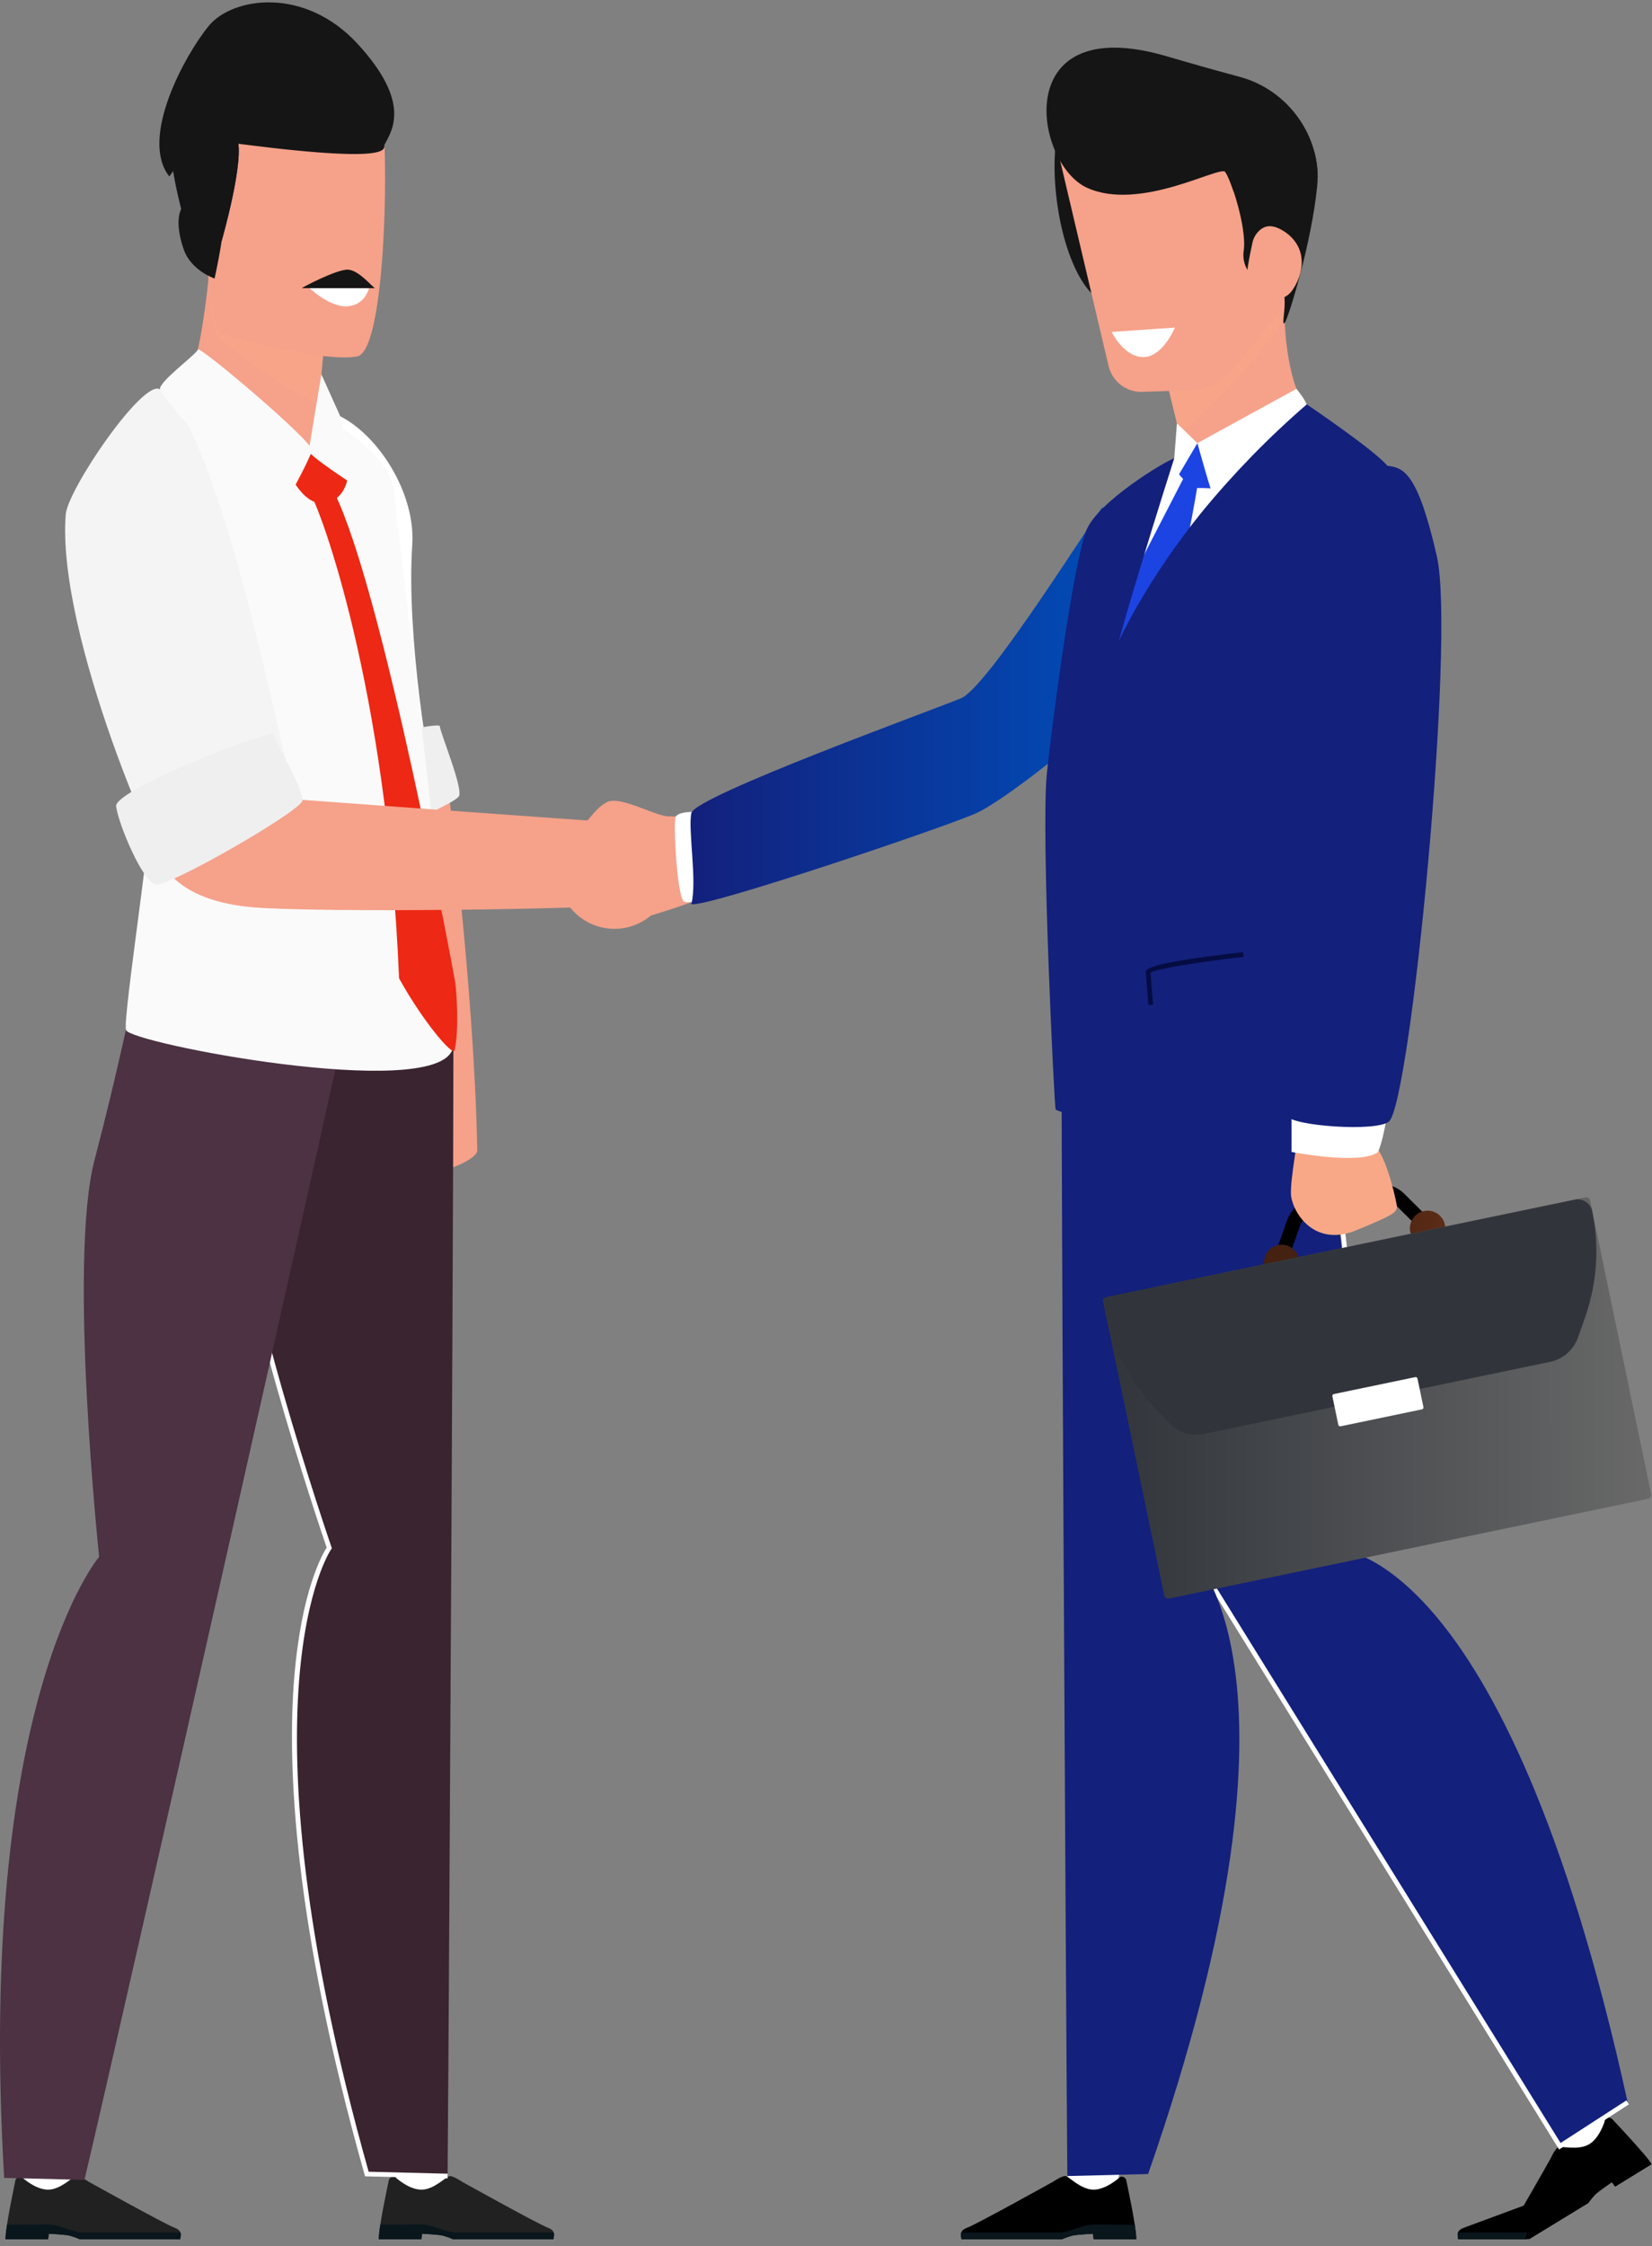<svg width="128" height="174" viewBox="0 0 128 174" fill="none" xmlns="http://www.w3.org/2000/svg">
<rect x="0" y="0" width="128" height="174" fill="#808080" stroke="none"/>
<path d="M54.429 63.17C53.71 63.299 49.48 63.1 48.544 63.617C47.607 64.135 48.577 67.202 48.734 67.942C48.892 68.681 49.958 71.057 49.958 71.057C49.958 71.057 54.828 69.662 55.353 68.982C55.878 68.302 56.614 64.606 56.614 64.606L54.429 63.17Z" fill="#F6A18A"/>
<path d="M88.174 15.111C88.667 19.678 87.646 23.381 85.895 23.381C84.144 23.381 82.326 19.678 81.833 15.111C81.34 10.545 82.362 6.844 84.113 6.844C85.864 6.844 87.682 10.545 88.174 15.111Z" fill="#151515"/>
<path d="M54.184 62.897C54.184 62.897 52.521 62.785 52.341 63.306C52.162 63.828 52.47 69.681 53.026 69.855C53.583 70.03 54.704 69.56 54.86 69.36C55.016 69.16 54.184 62.897 54.184 62.897Z" fill="white"/>
<path d="M85.439 39.282C84.834 39.892 76.579 53.199 74.471 54.084C72.362 54.969 53.834 61.667 53.566 62.988C53.297 64.308 54.034 68.247 53.566 70.038C54.758 70.315 73.01 64.141 75.578 63.02C78.146 61.898 86.859 54.843 87.41 53.26C87.961 51.678 85.439 39.282 85.439 39.282Z" fill="url(#paint0_linear)"/>
<path d="M119.087 162.906L121.064 166.583C121.064 166.583 122.086 166.97 123.236 166.27C124.386 165.569 124.418 164.8 124.386 164.489C124.354 164.178 122.493 160.179 122.493 160.179L119.087 162.906Z" fill="white"/>
<path d="M118.499 173.433L123.061 170.648C123.218 170.425 123.39 170.213 123.577 170.013C123.814 169.762 124.889 169.033 124.889 169.033L125.147 169.372L127.964 167.641C127.408 166.754 125.096 164.35 124.939 164.168C124.905 164.128 124.863 164.096 124.815 164.075C124.767 164.053 124.715 164.043 124.662 164.043C124.61 164.044 124.558 164.056 124.511 164.079C124.463 164.102 124.422 164.135 124.388 164.175C124.334 164.29 123.982 165.576 123.141 166.089C122.299 166.603 120.988 166.218 120.737 166.327C120.485 166.435 120.137 167.214 120.137 167.214C120.137 167.214 117.379 172.099 116.523 173.433H118.499Z" fill="black"/>
<path d="M118.499 173.433L123.061 170.648C123.218 170.425 123.39 170.213 123.577 170.013C123.814 169.762 124.889 169.032 124.889 169.032L125.147 169.372L127.964 167.641C127.752 167.326 127.519 167.024 127.269 166.738C126.409 167.275 125.093 168.056 124.542 168.392C123.874 168.801 123.21 169.941 122.617 170.3L117.494 173.433H118.499Z" fill="black"/>
<path d="M118.307 170.758L113.425 172.564C112.78 172.804 112.949 173.179 112.985 173.459H118.307V170.758Z" fill="black"/>
<path d="M118.348 172.931H112.967C112.902 173.108 112.967 173.297 112.985 173.455H118.223C118.24 173.275 118.282 173.099 118.348 172.931Z" fill="#09161C"/>
<path d="M103.29 119.961C103.29 119.961 103.002 118.747 102.508 116.792C99.111 117.841 95.783 119.104 92.545 120.573C104.358 139.671 117.547 160.935 120.86 166.254L126.116 162.855C116.519 119.121 103.29 119.961 103.29 119.961Z" fill="url(#paint1_linear)"/>
<path d="M120.802 166.502L92.39 120.669L92.698 120.478L120.916 165.998L126.017 162.699L126.213 163.004L120.802 166.502Z" fill="white"/>
<path d="M99.078 34.673C98.586 34.607 90.983 35.495 90.983 35.495L84.847 47.137L87.041 50.735L89.2 51.487L95.215 45.795L96.462 41.15L99.078 34.673Z" fill="white"/>
<path d="M82.928 164.782L82.696 168.951C82.696 168.951 83.365 169.817 84.712 169.817C86.059 169.817 86.487 169.181 86.623 168.898C86.758 168.616 87.256 164.233 87.256 164.233L82.928 164.782Z" fill="white"/>
<path d="M74.499 173.455H82.283C82.535 173.346 82.793 173.254 83.057 173.18C83.392 173.09 84.688 173.028 84.688 173.028L84.736 173.455H88.045C88.034 172.407 87.316 169.15 87.271 168.911C87.262 168.86 87.242 168.81 87.212 168.767C87.183 168.724 87.144 168.688 87.099 168.661C87.054 168.635 87.003 168.618 86.951 168.613C86.899 168.608 86.847 168.614 86.797 168.631C86.691 168.701 85.719 169.613 84.732 169.613C83.745 169.613 82.832 168.596 82.558 168.562C82.284 168.527 81.584 169.005 81.584 169.005C81.584 169.005 75.698 172.279 74.942 172.561C74.293 172.801 74.463 173.175 74.499 173.455Z" fill="black"/>
<path d="M88.035 173.455C88.018 173.075 87.977 172.696 87.913 172.321C86.899 172.33 85.37 172.309 84.723 172.309C83.94 172.309 82.788 172.931 82.086 172.931H74.481C74.415 173.108 74.481 173.297 74.499 173.455H82.283C82.535 173.346 82.793 173.254 83.057 173.18C83.392 173.09 84.689 173.028 84.689 173.028L84.736 173.455H88.035Z" fill="#09161C"/>
<path d="M88.957 168.403L82.7 168.559C82.599 156.657 82.144 77.006 82.268 75.999C82.397 74.906 99.172 75.418 99.172 75.418C99.172 75.418 99.034 81.956 99.26 88.519C99.536 96.54 91.871 119.905 91.871 119.905C91.871 119.905 102.936 128.313 88.957 168.403Z" fill="url(#paint2_linear)"/>
<path d="M91.961 36.538C91.961 36.538 86.412 47.268 86.412 47.398C86.412 47.528 85.794 50.882 86.086 50.833C86.378 50.784 89.161 50.277 89.161 50.277C89.161 50.277 90.064 47.628 91.022 45.337C91.979 43.047 92.957 36.538 92.957 36.538H91.961Z" fill="#1C44E2"/>
<path d="M28.126 53.811C28.126 53.811 24.601 55.382 26.407 62.704C28.214 70.026 31.698 89.536 32.374 90.506C33.051 91.476 36.994 89.936 36.979 89.114C36.735 76.24 34.585 59.968 34.585 59.968L28.126 53.811Z" fill="#F6A18A"/>
<path d="M34.448 164.782L34.681 168.951C34.681 168.951 34.012 169.817 32.665 169.817C31.318 169.817 30.889 169.181 30.754 168.898C30.618 168.616 30.121 164.233 30.121 164.233L34.448 164.782Z" fill="white"/>
<path d="M42.881 173.455H35.101C34.852 173.346 34.595 173.254 34.333 173.18C34 173.09 32.702 173.028 32.702 173.028L32.654 173.455H29.346C29.357 172.407 30.075 169.15 30.12 168.911C30.129 168.86 30.149 168.81 30.178 168.767C30.208 168.724 30.247 168.688 30.292 168.661C30.337 168.635 30.387 168.618 30.439 168.613C30.492 168.608 30.544 168.614 30.594 168.631C30.7 168.701 31.671 169.613 32.658 169.613C33.645 169.613 34.56 168.596 34.833 168.562C35.105 168.527 35.808 169.005 35.808 169.005C35.808 169.005 41.694 172.279 42.45 172.561C43.088 172.801 42.917 173.175 42.881 173.455Z" fill="#212121"/>
<path d="M29.346 173.455C29.363 173.075 29.403 172.696 29.467 172.321C30.481 172.33 32.011 172.309 32.657 172.309C33.442 172.309 34.593 172.931 35.295 172.931H42.899C42.965 173.108 42.899 173.297 42.881 173.455H35.101C34.852 173.346 34.595 173.254 34.333 173.18C34 173.09 32.702 173.028 32.702 173.028L32.654 173.455H29.346Z" fill="#09161C"/>
<path d="M28.423 168.403L34.681 168.559C34.781 156.657 35.237 77.006 35.113 75.999C34.984 74.906 18.208 75.418 18.208 75.418C18.208 75.418 18.345 81.956 18.119 88.519C17.844 96.54 25.508 119.905 25.508 119.905C25.508 119.905 17.778 130.66 28.423 168.403Z" fill="#3A242F"/>
<path d="M34.677 168.741L28.285 168.581L28.249 168.452C22.743 148.929 22.245 136.758 22.796 129.985C23.347 123.213 24.989 120.378 25.312 119.877C24.796 118.382 17.905 98.033 17.905 89.794H18.267C18.267 98.246 25.61 119.63 25.684 119.845L25.715 119.933L25.659 120.009C25.583 120.116 18.129 131.149 28.563 168.225L34.686 168.378L34.677 168.741Z" fill="white"/>
<path d="M33.826 61.349C33.298 60.43 31.467 49.201 31.942 42.217C32.417 35.233 23.229 26.653 20.586 35.46C17.944 44.267 22.78 65.347 23.598 66.043C24.416 66.74 33.826 61.349 33.826 61.349Z" fill="white"/>
<path d="M35.535 61.715C35.976 61.239 34.101 56.754 34.079 56.252C34.057 55.75 21.251 58.767 21.217 60.071C21.184 61.376 22.445 66.237 23.445 66.508C24.445 66.779 34.593 62.735 35.535 61.715Z" fill="#EFEFEF"/>
<path d="M5.528 164.782L5.762 168.951C5.762 168.951 5.094 169.817 3.745 169.817C2.397 169.817 1.971 169.181 1.835 168.898C1.7 168.616 1.202 164.233 1.202 164.233L5.528 164.782Z" fill="white"/>
<path d="M13.961 173.455H6.183C5.931 173.346 5.672 173.254 5.408 173.18C5.075 173.09 3.779 173.028 3.779 173.028L3.731 173.455H0.421C0.433 172.407 1.15 169.15 1.189 168.911C1.198 168.86 1.218 168.81 1.247 168.767C1.277 168.724 1.316 168.688 1.361 168.661C1.406 168.635 1.457 168.618 1.509 168.613C1.561 168.608 1.614 168.614 1.664 168.631C1.768 168.701 2.74 169.613 3.728 169.613C4.717 169.613 5.63 168.596 5.903 168.562C6.175 168.527 6.878 169.005 6.878 169.005C6.878 169.005 12.764 172.279 13.52 172.561C14.168 172.801 13.999 173.175 13.961 173.455Z" fill="#212121"/>
<path d="M0.426 173.455C0.443 173.075 0.484 172.696 0.549 172.321C1.562 172.33 3.092 172.309 3.737 172.309C4.522 172.309 5.673 172.931 6.375 172.931H13.979C14.045 173.108 13.979 173.297 13.961 173.455H6.183C5.931 173.346 5.672 173.254 5.408 173.18C5.075 173.09 3.779 173.028 3.779 173.028L3.731 173.455H0.426Z" fill="#09161C"/>
<path d="M0.323 168.703L6.545 168.857C9.315 157.189 27.033 78.539 27.135 77.551C27.246 76.479 10.36 76.981 10.36 76.981C10.36 76.981 9.031 83.391 7.332 89.826C5.257 97.69 7.682 120.595 7.682 120.595C7.682 120.595 -1.853 131.702 0.323 168.703Z" fill="#4C3242"/>
<path d="M12.4 30.155C12.4 30.155 7.056 38.645 6.803 41.43C6.55 44.215 11.762 57.254 11.877 60.166C11.992 63.077 9.503 78.77 9.761 79.784C10.019 80.798 33.388 85.284 35.033 81.359C34.904 73.005 30.774 41.05 30.559 38.259C30.343 35.468 26.62 33.282 26.62 33.282C26.62 33.282 22.677 31.308 21.22 30.917C19.763 30.526 12.4 30.155 12.4 30.155Z" fill="#FAFAFA"/>
<path d="M16.271 19.685C16.389 20.269 15.57 27.399 14.868 28.568C15.98 29.62 22.7 35.64 23.811 35.407C24.922 35.175 24.629 26.232 25.797 23.719C26.965 21.205 16.271 19.685 16.271 19.685Z" fill="#F6A18A"/>
<g style="mix-blend-mode:multiply" opacity="0.5">
<path d="M16.271 19.685C16.307 19.867 16.253 20.685 16.142 21.76C16.305 23.427 16.559 25.61 16.813 26.018C17.166 26.576 21.909 30.018 24.703 31.393C24.947 28.602 25.14 25.139 25.8 23.722C26.966 21.205 16.271 19.685 16.271 19.685Z" fill="#F8A887"/>
</g>
<path d="M15.968 19.797C15.968 19.797 16.456 25.166 16.944 25.656C17.431 26.145 25.242 28.096 27.684 27.608C30.125 27.12 30.225 8.51 29.29 6.595C28.356 4.68 16.706 7.122 16.502 8.097C16.298 9.071 15.968 19.797 15.968 19.797Z" fill="#F6A18A"/>
<path d="M17.177 18.649C17.177 18.649 19.025 12.238 18.355 10.674C17.686 9.11 13.968 9.967 13.404 11.19C12.84 12.413 14.668 18.452 14.668 18.452L17.177 18.649Z" fill="url(#paint3_linear)"/>
<path d="M17.177 18.649C17.177 18.649 19.025 12.238 18.355 10.674C17.686 9.11 13.968 9.967 13.404 11.19C12.84 12.413 14.668 18.452 14.668 18.452L17.177 18.649Z" fill="#151515"/>
<path d="M16.625 21.574C16.625 21.574 14.797 20.965 14.228 19.3C13.659 17.636 13.621 16.053 14.676 15.526C15.732 14.998 16.949 15.687 17.274 16.459C17.599 17.23 16.625 21.574 16.625 21.574Z" fill="#151515"/>
<path d="M13.106 13.652C13.188 13.758 14.805 10.64 16.122 10.823C31.09 12.902 29.652 11.469 29.8 11.194C30.403 10.067 31.854 7.917 27.723 3.414C23.59 -1.09 17.99 -0.22 16.167 2.014C14.343 4.247 10.793 10.674 13.106 13.652Z" fill="#151515"/>
<path d="M24.184 38.52C24.757 39.459 29.981 53.015 30.92 75.778C32.727 79.068 35.105 81.871 35.222 81.359C35.584 79.797 35.379 76.671 35.253 75.982C35.104 75.156 29.704 45.839 25.887 38.117C24.22 36.908 24.184 38.52 24.184 38.52Z" fill="#ED2814"/>
<path d="M21.984 35.92C22.179 36.116 23.353 39.312 25.229 38.965C27.106 38.618 27.184 36.076 26.793 35.92C26.402 35.764 24.073 35.145 24.073 35.145L21.984 35.92Z" fill="#ED2814"/>
<path d="M22.589 60.446C22.025 59.879 17.267 33.287 12.395 30.16C11.095 29.327 5.242 37.903 5.091 39.861C4.373 49.185 12.575 67.823 13.533 68.233C14.49 68.644 22.589 60.446 22.589 60.446Z" fill="#F4F4F4"/>
<path d="M21.596 39.511C21.854 39.682 24.016 35.529 24.176 34.894C24.336 34.259 15.412 26.719 15.331 27.073C15.249 27.426 12.289 29.573 12.395 30.155C12.501 30.737 18.002 37.078 21.596 39.511Z" fill="#FAFAFA"/>
<path d="M27.728 37.766C27.569 37.66 23.801 35.227 23.922 34.912L24.9 28.995L26.353 32.221L27.728 37.766Z" fill="#FAFAFA"/>
<path d="M12.35 66.107C12.35 66.107 12.828 69.941 20.359 70.335C27.89 70.73 48.394 70.356 49.523 69.991C50.652 69.626 50.555 63.813 49.735 63.828C48.914 63.842 20.12 61.717 20.12 61.717L12.35 66.107Z" fill="#F6A18A"/>
<path d="M23.399 62.101C23.771 61.568 21.292 57.385 21.206 56.892C21.119 56.399 8.85 61.159 8.997 62.455C9.144 63.75 11.062 68.391 12.094 68.52C13.126 68.649 22.607 63.241 23.399 62.101Z" fill="#EFEFEF"/>
<path d="M28.586 22.32C28.586 22.32 28.316 23.623 26.937 23.725C25.557 23.827 23.987 22.32 23.987 22.32H28.586Z" fill="white"/>
<path d="M29.059 22.32C28.881 22.282 27.848 20.952 26.984 20.889C26.121 20.826 23.314 22.32 23.392 22.32H29.059Z" fill="#151515"/>
<path d="M90.115 28.314C90.115 28.314 91.683 35.068 91.865 35.129C92.046 35.189 99.824 32.656 100.669 30.666C99.402 27.827 99.371 23.125 99.704 21.922C100.037 20.72 95.391 17.459 95.391 17.459L90.115 28.314Z" fill="#F6A18A"/>
<g style="mix-blend-mode:multiply" opacity="0.45">
<path d="M99.531 24.515C99.504 23.343 99.577 22.379 99.704 21.924C100.036 20.72 95.391 17.46 95.391 17.46L90.115 28.314C90.115 28.314 90.879 31.605 91.405 33.612C94.47 31.008 98.62 26.507 99.531 24.515Z" fill="#F8A887"/>
</g>
<path d="M91.027 36.396C91.262 36.525 92.044 37.851 92.907 37.806C93.77 37.761 95.754 38.147 95.075 37.102C94.396 36.056 92.777 34.328 92.777 34.328L92.132 35.073L91.027 36.396Z" fill="#1C44E2"/>
<path d="M82.053 12.067L85.896 28.359C86.034 28.936 86.365 29.449 86.835 29.812C87.304 30.175 87.884 30.367 88.477 30.355L92.231 30.226C92.836 30.21 93.431 30.068 93.978 29.808C94.525 29.548 95.011 29.177 95.406 28.718C97.096 26.734 99.956 23.275 100.347 22.146C101.379 19.163 101.379 10.598 101.379 10.598C101.379 10.598 83.057 1.158 82.053 12.067Z" fill="#F6A18A"/>
<path d="M98.064 22.239C98.064 22.239 96.099 21.241 96.363 19.431C96.627 17.62 95.349 13.834 94.936 13.317C94.523 12.799 88.333 16.414 84.225 14.545C80.118 12.677 78.181 0.763 90.419 4.365C92.484 4.974 94.395 5.506 96.061 5.955C99.846 6.974 102.437 10.642 102.055 14.45C101.611 18.89 99.806 24.715 99.541 25.004C99.066 25.527 100.505 21.139 98.064 22.239Z" fill="#151515"/>
<path d="M97.035 18.832C97.118 18.399 97.359 18.012 97.71 17.747C98.066 17.488 98.623 17.34 99.536 17.95C101.132 19.018 101.203 20.842 100.192 22.397C99.18 23.952 97.11 22.895 96.554 22.253C96.492 21.455 96.834 19.745 97.035 18.832Z" fill="#F6A18A"/>
<path d="M92.777 34.328C92.777 34.328 93.958 38.606 94.067 38.537C94.177 38.467 101.02 31.793 101.229 31.549C101.438 31.305 100.455 30.13 100.455 30.119C100.455 30.109 92.777 34.328 92.777 34.328Z" fill="white"/>
<path d="M92.776 34.328L90.818 37.65L91.191 32.79L92.776 34.328Z" fill="white"/>
<path d="M104.791 120.34C104.828 116.511 104.92 95.656 102.522 88.783C100.358 82.589 98.549 76.3 98.549 76.3C98.549 76.3 82.385 80.788 82.582 81.873C82.67 82.356 88.379 100.463 94.649 120.278C98.026 120.261 101.411 120.251 104.791 120.34Z" fill="url(#paint4_linear)"/>
<path d="M104.627 119.974C104.415 116.593 104.435 113.135 104.451 109.78C104.486 103.172 104.522 96.338 102.762 90.036L103.111 89.94C104.885 96.292 104.849 103.151 104.814 109.785C104.797 113.126 104.778 116.582 104.989 119.95L104.627 119.974Z" fill="white"/>
<path d="M101.252 31.323C98.31 33.866 95.59 36.656 93.123 39.662C89.39 44.26 86.013 50.041 85.317 53.431C83.897 60.355 83.441 86.399 83.441 86.399C83.441 86.399 94.683 88.756 102.387 83.018C103.566 65.409 108.44 37.262 107.497 36.084C106.554 34.905 101.252 31.323 101.252 31.323Z" fill="url(#paint5_linear)"/>
<path d="M90.983 35.495C90.103 35.82 85.144 38.842 84.199 41.016C83.255 43.188 81.588 55.325 81.115 59.906C80.643 64.487 81.696 85.743 81.79 85.931C81.884 86.12 83.665 86.448 83.665 86.448C83.665 86.448 86.029 54.795 85.797 53.632C85.565 52.469 90.983 35.495 90.983 35.495Z" fill="url(#paint6_linear)"/>
<path d="M99.678 97.917L98.657 97.557L99.71 94.573C99.861 94.141 100.12 93.754 100.462 93.45C100.804 93.145 101.217 92.932 101.664 92.831L106.31 91.771C106.756 91.667 107.221 91.679 107.661 91.805C108.101 91.931 108.502 92.167 108.826 92.491L111.07 94.721L110.306 95.495L108.063 93.265C107.869 93.07 107.628 92.928 107.363 92.852C107.099 92.776 106.819 92.769 106.551 92.831L101.905 93.892C101.637 93.953 101.389 94.081 101.183 94.265C100.978 94.448 100.822 94.68 100.731 94.94L99.678 97.917Z" fill="black"/>
<path d="M102.172 94.194L106.577 93.188C106.809 93.133 107.01 92.99 107.137 92.788C107.263 92.586 107.305 92.343 107.253 92.11C107.199 91.878 107.055 91.677 106.853 91.55C106.652 91.424 106.408 91.382 106.175 91.434L101.772 92.439C101.54 92.493 101.339 92.636 101.212 92.838C101.085 93.04 101.043 93.284 101.095 93.517C101.149 93.749 101.292 93.951 101.494 94.077C101.696 94.204 101.94 94.246 102.172 94.194Z" fill="#875C4A"/>
<path d="M109.253 94.972C109.288 94.703 109.401 94.451 109.579 94.247C109.758 94.042 109.992 93.895 110.254 93.825C110.515 93.754 110.792 93.762 111.049 93.848C111.306 93.935 111.531 94.095 111.697 94.31C111.863 94.524 111.961 94.783 111.98 95.053C111.998 95.324 111.936 95.594 111.801 95.829C111.666 96.064 111.465 96.254 111.222 96.374C110.98 96.495 110.707 96.541 110.438 96.507C110.259 96.484 110.087 96.426 109.931 96.336C109.775 96.247 109.638 96.127 109.528 95.985C109.418 95.842 109.337 95.68 109.29 95.506C109.243 95.332 109.23 95.151 109.253 94.972Z" fill="url(#paint7_linear)"/>
<path d="M97.95 97.61C97.985 97.341 98.098 97.088 98.276 96.884C98.455 96.68 98.689 96.533 98.951 96.462C99.213 96.391 99.489 96.4 99.746 96.486C100.003 96.572 100.229 96.733 100.394 96.947C100.56 97.162 100.658 97.421 100.677 97.691C100.695 97.962 100.633 98.231 100.498 98.466C100.364 98.702 100.162 98.891 99.919 99.012C99.677 99.133 99.404 99.179 99.135 99.144C98.956 99.121 98.784 99.063 98.628 98.974C98.472 98.884 98.335 98.765 98.225 98.622C98.115 98.48 98.034 98.317 97.987 98.143C97.94 97.97 97.927 97.788 97.95 97.61Z" fill="url(#paint8_linear)"/>
<path d="M90.567 123.828L127.703 116.097C127.867 116.063 127.972 115.902 127.938 115.739L123.201 92.983C123.167 92.819 123.006 92.714 122.842 92.748L85.706 100.479C85.542 100.513 85.437 100.674 85.471 100.838L90.209 123.593C90.243 123.757 90.403 123.862 90.567 123.828Z" fill="url(#paint9_linear)"/>
<path d="M85.638 101.675C85.607 101.527 85.606 101.375 85.634 101.226C85.662 101.078 85.719 100.936 85.801 100.81C85.884 100.684 85.991 100.575 86.116 100.49C86.24 100.405 86.381 100.345 86.529 100.315L122.006 92.928C122.305 92.866 122.616 92.925 122.872 93.092C123.127 93.259 123.305 93.521 123.368 93.82C123.937 96.555 123.747 99.393 122.821 102.028L122.272 103.59C122.104 104.067 121.816 104.493 121.435 104.826C121.054 105.16 120.593 105.389 120.098 105.492L93.294 111.073C92.799 111.176 92.285 111.15 91.803 110.996C91.321 110.843 90.886 110.567 90.542 110.197L89.415 108.984C87.513 106.937 86.207 104.41 85.638 101.675Z" fill="url(#paint10_linear)"/>
<path d="M103.868 110.484L110.178 109.17C110.256 109.154 110.307 109.077 110.291 108.998L109.83 106.786C109.814 106.707 109.736 106.656 109.658 106.673L103.348 107.986C103.27 108.002 103.219 108.08 103.235 108.159L103.696 110.371C103.712 110.449 103.79 110.5 103.868 110.484Z" fill="white"/>
<path d="M100.54 87.844C100.565 88.345 99.985 91.243 100.024 92.481C100.063 93.718 101.691 96.694 105.085 95.299C108.479 93.904 108.324 93.863 108.172 93.084C108.019 92.306 107.261 89.137 106.365 88.658C105.47 88.18 100.54 87.844 100.54 87.844Z" fill="#F8A887"/>
<path d="M100.072 86.108V89.231C100.072 89.231 105.441 90.282 106.782 89.231C107.365 87.743 107.613 85.321 107.613 85.321L100.072 86.108Z" fill="white"/>
<path d="M107.614 86.879C109.292 85.492 112.795 49.465 111.328 43.079C109.861 36.693 108.796 36.21 107.494 36.084C106.192 35.957 103.152 38.893 102.524 48.117C101.895 57.341 99.328 85.668 99.721 86.443C100.113 87.217 106.626 87.693 107.614 86.879Z" fill="url(#paint11_linear)"/>
<path d="M86.131 25.711C86.131 25.711 87.074 27.657 88.583 27.662C90.091 27.667 91.035 25.374 91.035 25.374L86.131 25.711Z" fill="white"/>
<path d="M51.995 67.562C51.995 66.695 51.738 65.846 51.256 65.125C50.774 64.403 50.089 63.841 49.287 63.509C48.485 63.177 47.603 63.09 46.752 63.259C45.901 63.428 45.119 63.846 44.506 64.46C43.892 65.073 43.474 65.855 43.305 66.706C43.136 67.557 43.222 68.44 43.554 69.241C43.887 70.043 44.449 70.728 45.17 71.21C45.892 71.692 46.74 71.95 47.608 71.95C48.772 71.95 49.888 71.487 50.71 70.665C51.533 69.842 51.995 68.726 51.995 67.562Z" fill="#F6A18A"/>
<path d="M88.986 77.851C88.986 77.851 88.81 75.844 88.777 75.31C88.764 75.116 88.73 74.604 96.309 73.761L96.349 74.121C93.092 74.487 89.562 75.036 89.142 75.344C89.183 75.944 89.347 77.824 89.347 77.824L88.986 77.851Z" fill="#040C42"/>
<path d="M95.039 13.483C95.06 13.52 95.08 13.562 95.103 13.612L95.136 13.679C95.163 13.739 95.193 13.808 95.221 13.871C95.249 13.935 95.267 13.981 95.291 14.039L95.315 14.102C95.4 14.317 95.489 14.562 95.58 14.832C96.898 14.656 99.482 14.202 102.098 13.72C102.094 13.067 102.008 12.416 101.84 11.785C98.252 12.524 94.931 13.323 94.931 13.323C94.959 13.36 94.984 13.399 95.007 13.44L95.039 13.483Z" fill="#151515"/>
<path d="M51.985 63.257C50.864 63.31 48.114 61.602 47.036 62.132C45.959 62.663 45.161 64.283 44.563 64.523C43.964 64.763 44.563 65.871 44.563 65.871L49.233 66.111L51.985 63.257Z" fill="#F6A18A"/>
<defs>
<linearGradient id="paint0_linear" x1="53.495" y1="54.659" x2="87.481" y2="54.659" gradientUnits="userSpaceOnUse">
<stop stop-color="#13207C"/>
<stop offset="1" stop-color="#004EBA"/>
</linearGradient>
<linearGradient id="paint1_linear" x1="69402.2" y1="109739" x2="78136.2" y2="109739" gradientUnits="userSpaceOnUse">
<stop stop-color="#13207C"/>
<stop offset="1" stop-color="#004EBA"/>
</linearGradient>
<linearGradient id="paint2_linear" x1="33863.9" y1="192607" x2="36108.6" y2="192607" gradientUnits="userSpaceOnUse">
<stop stop-color="#13207C"/>
<stop offset="1" stop-color="#004EBA"/>
</linearGradient>
<linearGradient id="paint3_linear" x1="7563.48" y1="10860.2" x2="7773.42" y2="10860.2" gradientUnits="userSpaceOnUse">
<stop stop-color="#13207C"/>
<stop offset="1" stop-color="#004EBA"/>
</linearGradient>
<linearGradient id="paint4_linear" x1="44244.4" y1="82937.1" x2="48071.2" y2="82937.1" gradientUnits="userSpaceOnUse">
<stop stop-color="#13207C"/>
<stop offset="1" stop-color="#004EBA"/>
</linearGradient>
<linearGradient id="paint5_linear" x1="48290.3" y1="87674" x2="52819.7" y2="87674" gradientUnits="userSpaceOnUse">
<stop stop-color="#13207C"/>
<stop offset="1" stop-color="#004EBA"/>
</linearGradient>
<linearGradient id="paint6_linear" x1="19809.7" y1="81154.5" x2="20583" y2="81154.5" gradientUnits="userSpaceOnUse">
<stop stop-color="#13207C"/>
<stop offset="1" stop-color="#004EBA"/>
</linearGradient>
<linearGradient id="paint7_linear" x1="116.317" y1="95.831" x2="100.676" y2="96.015" gradientUnits="userSpaceOnUse">
<stop stop-color="#6E351C"/>
<stop offset="1" stop-color="#30170C"/>
</linearGradient>
<linearGradient id="paint8_linear" x1="-529.256" y1="4056.29" x2="-200.049" y2="4089.81" gradientUnits="userSpaceOnUse">
<stop stop-color="#6E351C"/>
<stop offset="1" stop-color="#30170C"/>
</linearGradient>
<linearGradient id="paint9_linear" x1="85.471" y1="108.283" x2="127.95" y2="108.283" gradientUnits="userSpaceOnUse">
<stop stop-color="#31353B"/>
<stop offset="1" stop-color="#696969"/>
</linearGradient>
<linearGradient id="paint10_linear" x1="76648.4" y1="34916.9" x2="87882.8" y2="34916.9" gradientUnits="userSpaceOnUse">
<stop stop-color="#31353B"/>
<stop offset="1" stop-color="#696969"/>
</linearGradient>
<linearGradient id="paint11_linear" x1="25535.1" y1="81872.8" x2="26650.7" y2="81872.8" gradientUnits="userSpaceOnUse">
<stop stop-color="#13207C"/>
<stop offset="1" stop-color="#004EBA"/>
</linearGradient>
</defs>
</svg>
